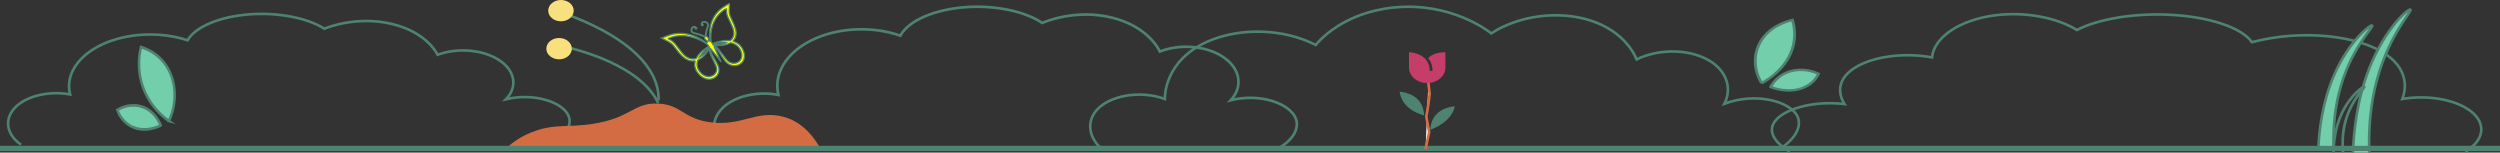 <svg xmlns:inkscape="http://www.inkscape.org/namespaces/inkscape" xmlns:sodipodi="http://sodipodi.sourceforge.net/DTD/sodipodi-0.dtd" xmlns="http://www.w3.org/2000/svg" xmlns:svg="http://www.w3.org/2000/svg" id="Layer_1" viewBox="0 0 950 57.983" sodipodi:docname="CTL_Divider_950px_60px_filled_rose.svg" inkscape:version="1.3.2 (091e20e, 2023-11-25, custom)" width="950" height="57.983"><rect x="0" y="0" width="950" height="57.983" fill="#333333" stroke="none"/><defs id="defs1"><style id="style1">      .cls-1 {        stroke: #48bf91;      }      .cls-1, .cls-2, .cls-3 {        stroke-miterlimit: 10;      }      .cls-1, .cls-3 {        fill: none;      }      .cls-2 {        fill: #fff;        stroke-width: 2px;      }      .cls-2, .cls-3 {        stroke: #48bf91;      }      .cls-4 {        fill: #d46c43;      }      .cls-5 {        fill: #f9e07f;      }    </style></defs><path class="cls-3" d="M 7.968,54.974 C 2.073,50.833 1.471,44.677 6.341,40.288 10.789,36.28 18.976,34.479 26.636,35.88 24.776,28.603 29.477,21.26 38.795,16.905 48.229,12.496 60.864,11.876 71.291,15.311 74.302,10.035 83.99,6.1 95.653,5.393 106.27,4.753 116.919,6.887 123.258,10.902 c 1.247,-0.514 12.139,-4.842 25.175,-1.914 13.311,2.988 17.431,10.965 17.854,11.825 7.575,-2.801 17.241,-1.968 23.358,2.014 6.106,3.975 7.194,10.138 2.62,14.88 10.924,-2.568 21.731,1.214 23.812,6.383 1.5,3.722 -1.532,8.15 -7.575,10.878" id="path1" style="stroke:#4e8271;stroke-width:1;stroke-opacity:1;stroke-dasharray:none"></path><path class="cls-3" d="m 936.772,57.639 c 7.332,-4.312 8.146,-10.757 2.081,-15.414 -5.684,-4.368 -16.259,-6.275 -25.979,-4.623 0.57,-1.415 3.835,-10.089 -6.233,-16.959 -10.671,-7.277 -31.959,-9.574 -50.912,-4.623 -3.846,-5.54 -16.249,-9.665 -31.167,-10.406 -13.586,-0.673 -27.215,1.567 -35.329,5.783 -7.829,-4.804 -19.735,-6.994 -30.86,-5.613 -13.365,1.658 -23.422,8.194 -24.204,16.019 -11.78,-2.116 -24.363,-0.006 -30.733,4.917 -7.279,5.619 -2.948,12.177 -2.514,12.811 -12.784,-1.46 -24.468,2.326 -27.067,7.56 -2.757,5.557 5.916,10.35 6.286,10.553" id="path2" style="stroke:#4e8271;stroke-width:1;stroke-opacity:1;stroke-dasharray:none"></path><path class="cls-1" d="m 418.681,56.657 c -5,-4.429 -5.792,-10.31 -2.085,-14.663 4.755,-5.575 16.273,-7.882 26.056,-4.397 -0.028,-0.633 -0.358,-14.559 16.386,-21.869 12.339,-5.384 28.688,-4.882 40.933,1.342 1.047,-1.293 10.264,-12.257 29.603,-14.216 21.839,-2.209 36.244,9.126 37.093,9.819 10.622,-6.868 25.679,-8.766 37.763,-4.866 13.028,4.206 16.896,13.31 17.481,14.761 9.198,-4.473 21.377,-3.835 28.594,1.08 5.783,3.944 7.632,10.13 4.764,15.776 11.953,-4.479 24.735,-0.916 27.631,4.522 2.066,3.884 -0.698,9.099 -6.783,12.699" id="path3" style="stroke:#4e8271;stroke-width:1;stroke-dasharray:none;stroke-opacity:1"></path><g id="g5" transform="matrix(0.718,0,0,0.608,216.449,1.524)" style="fill:#73ceab;fill-opacity:1;stroke:#4e8271;stroke-opacity:1;stroke-width:1.514;stroke-dasharray:none"><path class="cls-3" d="m 630.87,49.49 c -4.72,-9.27 -4.49,-20.15 0.75,-28.35 5.2,-8.13 13.33,-10.55 15.59,-11.14 0.88,3.48 1.79,9.18 0.43,15.86 -2.96,14.54 -14.31,22.08 -16.78,23.64 z" id="path4" style="fill:#73ceab;fill-opacity:1;stroke:#4e8271;stroke-opacity:1;stroke-width:1.514;stroke-dasharray:none"></path><path class="cls-3" d="m 635.64,51.88 c 0.23,-0.6 3.55,-8.69 12.65,-10.42 6.35,-1.21 11.45,1.44 12.71,2.14 -0.58,1.49 -2.48,5.74 -7.39,8.39 -8.26,4.45 -17.33,0.2 -17.96,-0.1 z" id="path5" style="fill:#73ceab;fill-opacity:1;stroke:#4e8271;stroke-opacity:1;stroke-width:1.514;stroke-dasharray:none"></path></g><path class="cls-3" d="m 250.101,39.162 c -1.246,-2.758 -4.293,-7.633 -12.488,-12.554 -8.031,-4.828 -17.345,-7.497 -22.821,-8.821" id="path6" style="stroke:#4e8271;stroke-width:1;stroke-opacity:1;stroke-dasharray:none"></path><path class="cls-3" d="m 250.246,38.116 c 0.135,-3.652 -0.747,-10.226 -8.481,-17.611 C 234.187,13.263 223.495,8.555 217.038,6.097" id="path7" style="stroke:#4e8271;stroke-width:1;stroke-opacity:1;stroke-dasharray:none"></path><ellipse class="cls-5" cx="212.448" cy="18.493" rx="4.845" ry="4.05" id="ellipse7" style="stroke-width:1.027"></ellipse><ellipse class="cls-5" cx="213.165" cy="4.05" rx="4.845" ry="4.05" id="ellipse8" style="stroke-width:1.027"></ellipse><path class="cls-3" d="m 276.411,56.983 c -6.119,-4.542 -6.744,-11.278 -1.689,-16.09 4.616,-4.389 13.114,-6.362 21.064,-4.824 -1.93,-7.968 2.95,-16.01 12.621,-20.779 9.792,-4.83 22.906,-5.51 33.729,-1.741 3.125,-5.78 13.18,-10.089 25.286,-10.861 11.02,-0.699 22.073,1.63 28.652,6.031 1.294,-0.564 12.599,-5.302 26.13,-2.096 13.816,3.273 18.092,12.014 18.531,12.952 7.862,-3.071 17.895,-2.158 24.244,2.207 6.338,4.358 7.467,11.1 2.719,16.292 11.338,-2.813 22.555,1.33 24.715,6.988 1.557,4.07 -1.59,8.925 -7.862,11.91" id="path8" style="stroke:#4e8271;stroke-width:1.019;stroke-dasharray:none;stroke-opacity:1"></path><path class="cls-4" d="m 192.333,56.405 c 2.122,-2.039 5.763,-4.905 11.527,-6.816 7.526,-2.508 11.759,-1.092 21.122,-2.482 14.883,-2.201 15.591,-8.112 24.964,-7.745 9.152,0.358 9.479,5.809 20.161,7.123 11.421,1.407 16.688,-4.12 25.924,-2.482 4.571,0.81 10.439,3.446 15.358,11.78" id="path9" style="fill:#d46c43;fill-opacity:1;stroke-width:0.949"></path><path d="M 31,31.36 H 1 v -0.72 h 14.64 v -9.371 c -6.919,-2.125 -7,-8.207 -7,-8.269 0,-0.199 0.161,-0.36 0.36,-0.36 0.059,0 4.799,0.062 6.64,4.406 V 11.348 C 12.851,11.162 10.64,8.834 10.64,6 V 1 c 0,-0.199 0.161,-0.36 0.36,-0.36 0.043,0 2.935,0.033 4.803,1.997 C 16.188,2.091 17.538,0.64 21,0.64 c 0.199,0 0.36,0.161 0.36,0.36 v 5 c 0,2.834 -2.212,5.162 -5,5.348 v 10.698 c 1.841,-4.344 6.581,-4.406 6.64,-4.406 0.199,0 0.36,0.161 0.36,0.36 0,0.212 -0.081,5.169 -7,8.235 v 4.404 H 31 Z" id="flower--01_1_-0" style="display:none"></path><g id="g11" transform="matrix(0.651,0,0,0.709,22.176,-14.723)" style="fill:#73ceab;fill-opacity:1;stroke:#4e8271;stroke-opacity:1;stroke-width:1.472;stroke-dasharray:none"><path class="cls-3" d="M 64.53,85.61 C 69.25,76.31 69.02,65.4 63.78,57.17 58.58,49.02 50.45,46.59 48.19,46 c -0.88,3.49 -1.79,9.21 -0.43,15.9 2.96,14.58 14.31,22.15 16.78,23.71 z" id="path10" style="fill:#73ceab;fill-opacity:1;stroke:#4e8271;stroke-opacity:1;stroke-width:1.472;stroke-dasharray:none"></path><path class="cls-3" d="M 59.76,88 C 59.53,87.39 56.21,79.29 47.11,77.55 40.76,76.34 35.66,78.99 34.4,79.69 c 0.58,1.5 2.48,5.76 7.39,8.42 8.26,4.46 17.33,0.2 17.96,-0.1 z" id="path11" style="fill:#73ceab;fill-opacity:1;stroke:#4e8271;stroke-opacity:1;stroke-width:1.472;stroke-dasharray:none"></path></g><path class="cls-3" d="m 880.951,56.847 c 0.262,-6.732 1.356,-17.479 5.859,-27.99 5.745,-13.398 14.226,-19.88 14.647,-19.151 0.445,0.781 -8.606,9.119 -12.687,25.78 -1.995,8.139 -2.189,15.748 -1.949,21.361" id="path12" style="fill:#73ceab;fill-opacity:1;stroke:#4e8271;stroke-width:1;stroke-opacity:1;stroke-dasharray:none"></path><path class="cls-3" d="m 894.092,58.372 c 0.278,-7.814 1.441,-20.269 6.253,-32.463 6.134,-15.531 15.189,-23.057 15.638,-22.207 0.476,0.902 -9.187,10.576 -13.55,29.899 -2.128,9.438 -2.34,18.262 -2.089,24.771" id="path13" style="fill:#73ceab;fill-opacity:1;stroke:#4e8271;stroke-width:1;stroke-opacity:1;stroke-dasharray:none"></path><path class="cls-3" d="m 886.749,57.96 c 0.031,-3.51 0.486,-9.13 3.051,-14.699 3.272,-7.1 8.371,-10.66 8.645,-10.29 0.285,0.4 -5.13,4.93 -7.315,13.699 -1.066,4.28 -1.034,8.25 -0.781,11.17" id="path14" style="stroke:#4e8271;stroke-width:1.027;stroke-opacity:1"></path><line class="cls-2" x1="0" y1="56.405" x2="950" y2="56.405" id="line14" style="stroke:#4e8271;stroke-opacity:1"></line><path style="fill:#ffff00;stroke:#4e8271;stroke-width:0.5;stroke-dasharray:none" d="m 271.891,29.319 c 0.681,-0.537 1.187,-1.394 1.301,-2.204 0.077,-0.55 0.041,-1.128 -0.1,-1.59 -0.232,-0.761 -0.965,-2.192 -1.949,-3.809 -0.688,-1.131 -1.014,-1.799 -1.185,-2.434 -0.083,-0.309 -0.174,-0.992 -0.135,-1.012 0.012,-0.006 0.129,0.127 0.258,0.296 0.13,0.169 0.48,0.608 0.778,0.976 0.298,0.368 0.872,1.076 1.275,1.573 0.844,1.042 1.619,2.035 1.732,2.22 0.15,0.246 0.087,0.07 -0.199,-0.558 -0.159,-0.348 -0.586,-1.306 -0.948,-2.129 -0.604,-1.371 -1.098,-2.438 -1.316,-2.841 -0.047,-0.087 -0.073,-0.167 -0.058,-0.177 0.047,-0.03 0.604,0.458 0.881,0.772 0.351,0.398 0.789,1.026 1.324,1.899 0.988,1.613 1.962,2.955 2.526,3.479 0.46,0.427 1.044,0.769 1.663,0.974 0.494,0.164 0.834,0.22 1.363,0.225 1.34,0.013 2.536,-0.614 3.238,-1.699 0.688,-1.063 0.753,-2.474 0.183,-3.959 -0.466,-1.214 -1.131,-2.091 -2.115,-2.788 -0.469,-0.333 -1.277,-0.731 -1.677,-0.826 -0.097,-0.023 -0.18,-0.057 -0.184,-0.076 -0.005,-0.019 0.091,-0.146 0.213,-0.282 0.467,-0.522 0.728,-1.044 0.887,-1.776 0.328,-1.505 -0.068,-3.035 -1.623,-6.263 -0.512,-1.063 -0.621,-1.326 -0.751,-1.816 -0.191,-0.719 -0.206,-1.185 -0.1,-3.05 0.037,-0.658 0.051,-1.195 0.031,-1.193 -0.021,0.002 -0.433,0.251 -0.917,0.553 -0.484,0.302 -0.976,0.607 -1.095,0.68 -2.184,1.334 -3.84,3.336 -4.737,5.727 -0.778,2.076 -0.996,4.693 -0.583,7.009 0.042,0.234 0.074,0.435 0.072,0.446 -0.003,0.011 -0.042,0.009 -0.088,-0.004 -0.046,-0.013 -0.16,-0.026 -0.254,-0.029 -0.158,-0.005 -0.177,-0.015 -0.249,-0.134 -0.056,-0.092 -0.09,-0.241 -0.117,-0.523 -0.031,-0.312 -0.061,-0.437 -0.145,-0.6 -0.142,-0.275 -0.358,-0.472 -0.614,-0.561 -0.107,-0.037 -0.201,-0.078 -0.209,-0.092 -0.019,-0.031 0.063,-0.677 0.155,-1.233 0.086,-0.516 0.347,-1.531 0.548,-2.13 0.219,-0.653 0.262,-0.889 0.202,-1.119 -0.149,-0.568 -0.782,-1.004 -1.509,-1.038 -0.825,-0.038 -1.243,0.404 -1.123,1.19 0.029,0.192 0.045,0.227 0.13,0.296 0.126,0.102 0.256,0.122 0.381,0.059 0.132,-0.066 0.187,-0.288 0.104,-0.424 -0.065,-0.106 -0.264,-0.216 -0.331,-0.182 -0.13,0.065 -0.084,-0.25 0.064,-0.445 0.202,-0.264 0.799,-0.35 1.266,-0.182 0.329,0.119 0.54,0.275 0.682,0.509 0.164,0.268 0.166,0.462 0.01,0.94 -0.406,1.245 -0.717,2.603 -0.803,3.51 -0.019,0.202 -0.05,0.374 -0.067,0.383 -0.018,0.009 -0.171,-0.052 -0.341,-0.136 -0.657,-0.323 -2.589,-0.963 -3.722,-1.233 -0.242,-0.058 -0.49,-0.132 -0.552,-0.165 -0.41,-0.218 -0.588,-0.654 -0.476,-1.165 0.094,-0.432 0.415,-0.791 0.759,-0.849 0.235,-0.04 0.666,0.089 0.529,0.158 -0.069,0.034 -0.07,0.246 -0.002,0.357 0.127,0.208 0.408,0.259 0.533,0.096 0.148,-0.191 0.067,-0.379 -0.256,-0.599 -0.592,-0.402 -1.213,-0.299 -1.581,0.262 -0.296,0.452 -0.322,1.072 -0.061,1.5 0.191,0.314 0.454,0.476 0.954,0.589 1.197,0.27 2.716,0.767 3.711,1.216 l 0.324,0.146 -0.024,0.167 c -0.044,0.299 0.06,0.609 0.283,0.847 0.074,0.079 0.272,0.221 0.438,0.315 0.206,0.116 0.335,0.214 0.402,0.302 0.109,0.145 0.109,0.147 -0.116,0.311 -0.131,0.096 -0.204,0.214 -0.219,0.353 -0.009,0.082 -0.02,0.078 -0.232,-0.093 -0.863,-0.695 -2.289,-1.562 -3.435,-2.087 -2.719,-1.246 -5.398,-1.704 -8.064,-1.38 -1.193,0.145 -2.149,0.398 -3.443,0.911 -1.039,0.412 -1.789,0.703 -1.918,0.746 l -0.123,0.04 1.024,0.515 c 1.836,0.923 2.444,1.291 3.027,1.833 0.331,0.308 0.558,0.579 1.27,1.523 1.824,2.417 2.873,3.48 4.126,4.179 0.945,0.527 2.045,0.758 3.032,0.635 0.171,-0.021 0.32,-0.036 0.331,-0.033 0.011,0.003 -0.017,0.191 -0.063,0.417 -0.177,0.879 -0.147,1.544 0.107,2.387 0.149,0.494 0.265,0.749 0.57,1.243 0.781,1.268 1.957,2.266 3.169,2.69 0.901,0.315 1.799,0.348 2.679,0.096 0.383,-0.109 0.992,-0.413 1.273,-0.634 z m -1.998,-0.265 c -1.482,0.232 -2.918,-0.465 -4.065,-1.974 -0.912,-1.2 -1.162,-2.611 -0.704,-3.977 l 0.096,-0.285 0.447,-0.245 c 1.062,-0.583 1.961,-1.39 2.842,-2.554 0.306,-0.404 0.784,-1.146 0.95,-1.474 0.049,-0.097 0.095,-0.173 0.103,-0.171 0.008,0.003 0.013,0.137 0.011,0.298 -0.01,0.993 0.23,1.69 1.346,3.903 0.838,1.664 1.219,2.561 1.355,3.195 0.21,0.976 -0.127,1.936 -0.918,2.617 -0.329,0.283 -1.019,0.598 -1.464,0.667 z m 9.924,-5.178 c -0.656,0.202 -1.311,0.2 -1.965,-0.006 -0.799,-0.251 -1.264,-0.611 -2.115,-1.638 -0.414,-0.499 -0.819,-1.032 -1.423,-1.871 -1.099,-1.526 -1.615,-2.111 -2.305,-2.615 -0.208,-0.152 -0.471,-0.324 -0.585,-0.383 -0.114,-0.058 -0.205,-0.113 -0.203,-0.121 0.002,-0.008 0.17,1.35e-4 0.374,0.018 0.204,0.018 0.658,0.037 1.008,0.043 1.873,0.03 3.495,-0.27 4.692,-0.867 l 0.347,-0.173 0.206,0.047 c 1.029,0.236 1.984,0.748 2.602,1.395 0.741,0.775 1.284,1.919 1.404,2.961 0.175,1.515 -0.625,2.774 -2.038,3.209 z m -13.852,-2.475 c 0.53,-0.799 1.282,-1.664 2.143,-2.462 0.511,-0.473 1.251,-1.117 1.331,-1.157 0.021,-0.01 0.063,0.024 0.096,0.078 0.053,0.087 0.045,0.118 -0.078,0.31 -0.825,1.283 -2.444,2.874 -3.452,3.393 l -0.225,0.116 z m -1.852,0.928 c -1.47,0.265 -2.928,-0.264 -4.207,-1.528 -0.59,-0.583 -1.438,-1.614 -2.385,-2.901 -0.332,-0.451 -0.739,-0.981 -0.904,-1.178 -0.649,-0.774 -1.385,-1.341 -2.456,-1.894 -0.154,-0.08 -0.287,-0.154 -0.294,-0.166 -0.038,-0.063 1.238,-0.511 2.028,-0.712 2.424,-0.617 4.957,-0.516 7.64,0.303 1.579,0.482 3.351,1.33 4.832,2.312 0.369,0.245 0.436,0.302 0.58,0.501 0.089,0.123 0.217,0.296 0.282,0.383 l 0.12,0.158 -0.224,0.14 c -1.31,0.819 -2.14,1.457 -2.946,2.263 -0.607,0.607 -1.222,1.413 -1.499,1.965 -0.064,0.127 -0.142,0.244 -0.175,0.262 -0.033,0.017 -0.209,0.059 -0.393,0.092 z m 11.711,-6.007 c -1.183,0.438 -2.926,0.718 -4.49,0.723 l -0.325,7.14e-4 -0.081,-0.132 c -0.074,-0.121 -0.074,-0.134 -0.004,-0.15 0.043,-0.01 0.264,-0.061 0.491,-0.115 1.444,-0.338 2.81,-0.535 3.912,-0.563 0.488,-0.013 0.964,-0.002 0.978,0.021 0.015,0.024 -0.095,0.073 -0.482,0.216 z m 1.345,-0.919 c -1.675,-0.183 -4.033,0.234 -6.119,1.082 l -0.308,0.125 -0.194,-0.318 c -0.107,-0.175 -0.232,-0.35 -0.279,-0.39 -0.076,-0.065 -0.089,-0.132 -0.123,-0.629 -0.23,-3.309 0.541,-6.412 2.161,-8.692 0.629,-0.885 1.338,-1.631 2.202,-2.316 0.516,-0.409 1.544,-1.085 1.574,-1.035 0.009,0.014 0.009,0.162 6e-5,0.328 -0.051,1.011 0.074,1.874 0.393,2.698 0.126,0.327 0.21,0.504 0.938,1.991 0.355,0.725 0.691,1.488 0.97,2.203 0.78,2 0.611,3.511 -0.519,4.658 -0.29,0.294 -0.372,0.329 -0.695,0.294 z" id="path7-6" inkscape:transform-center-x="6.8170076" inkscape:transform-center-y="-6.2861725"></path><path d="m 535.411,19.82 v 5.861 c 0,3.245 3.105,5.884 6.921,5.884 3.815,0 6.921,-2.639 6.921,-5.884 v -5.876 c -5.065,0.137 -6.387,2.19 -6.442,2.28 l -0.185,-0.08 c 1.028,1.163 1.735,2.757 1.735,4.944 h -1.074 c 0,-6.084 -6.005,-6.993 -7.875,-7.129 z" id="path3-1" style="fill:#c53d69;fill-opacity:1;stroke-width:1"></path><path d="m 531.856,34.835 c 0.189,1.628 1.418,6.848 9.319,9.04 -0.351,-7.755 -7.244,-8.878 -9.319,-9.04 z" id="path2-5" style="fill:#4e8271;fill-opacity:1;stroke-width:1"></path><path d="m 552.794,40.403 c -2.082,0.165 -8.905,1.29 -9.301,8.95 7.741,-3.066 9.073,-7.483 9.301,-8.95 z" id="path1-9" style="display:inline;fill:#4e8271;fill-opacity:1;stroke-width:1"></path><path style="fill:#ffffff;stroke:#d46c43;stroke-width:1;stroke-dasharray:none;stroke-opacity:1" d="m 542.786,31.53 0.485,4.073 -0.425,3.609 -0.849,5.156 1.092,5.826 -1.395,6.497" id="path4-8"></path></svg>